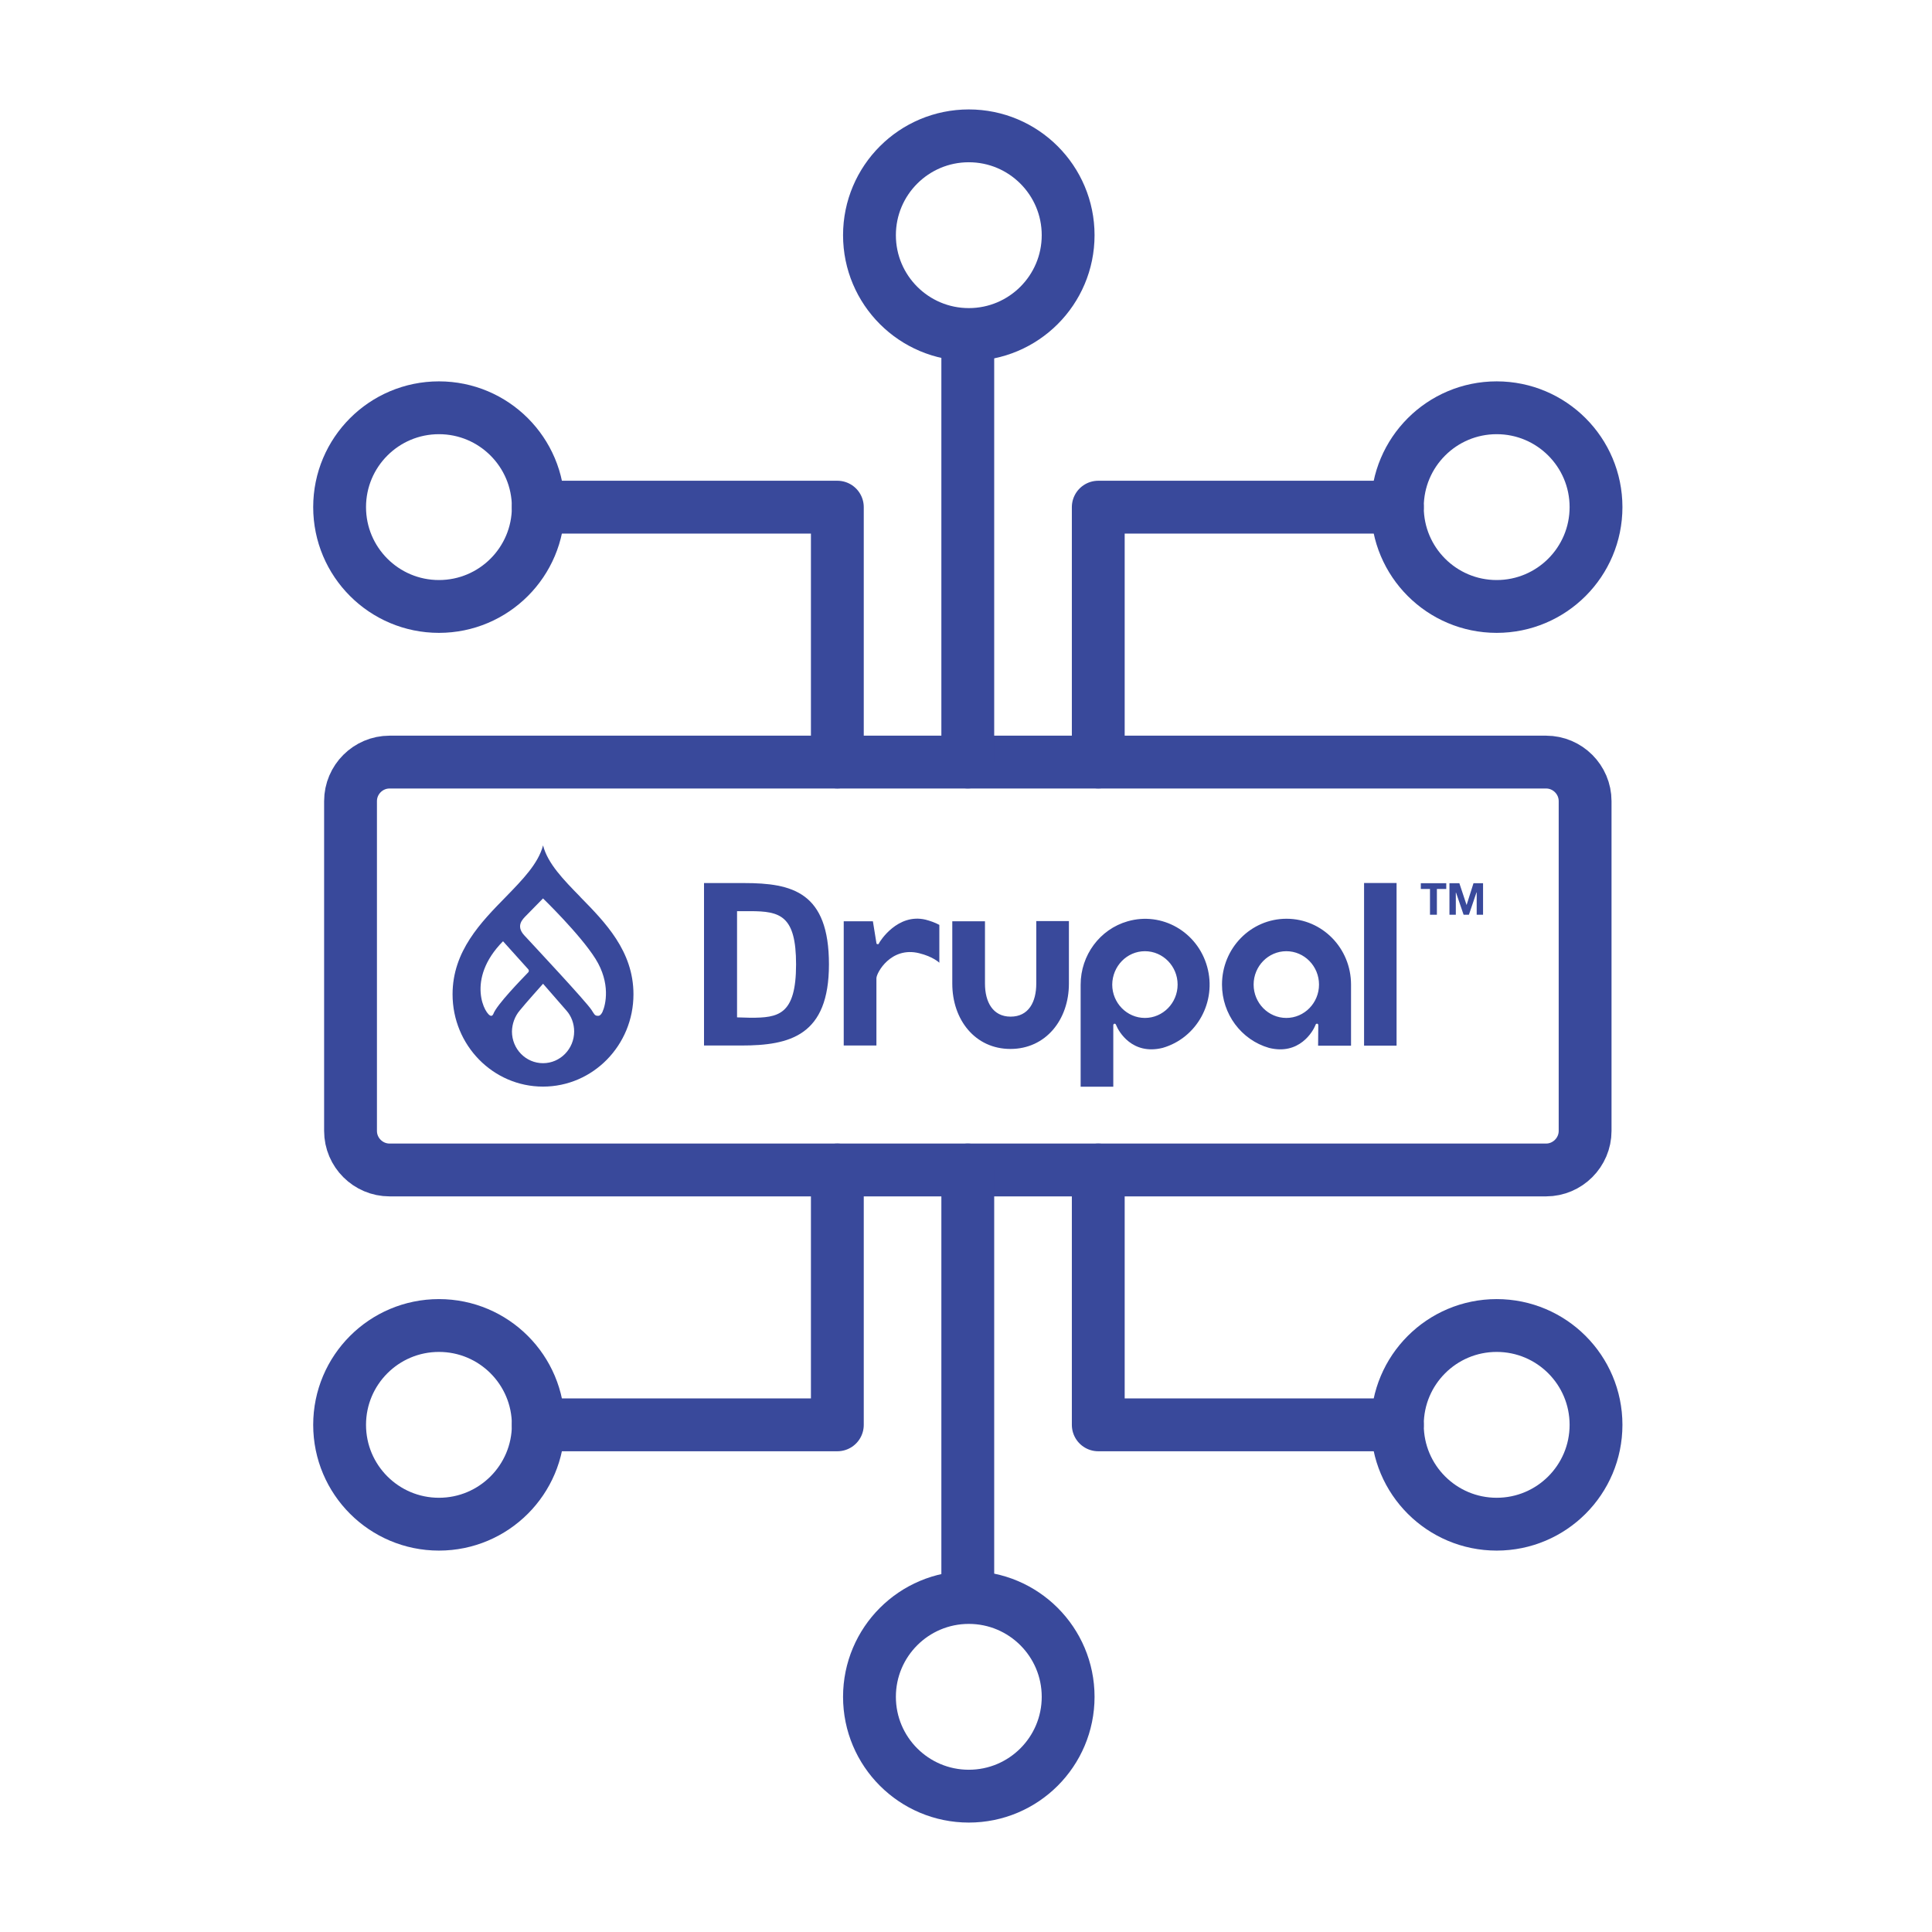 <?xml version="1.0" encoding="UTF-8"?>
<svg xmlns="http://www.w3.org/2000/svg" width="256" height="256" viewBox="0 0 256 256" fill="none">
  <path d="M122.644 121.861C118.92 120.978 116.578 124.753 116.482 124.964C116.438 125.06 116.438 125.13 116.271 125.105C116.13 125.105 116.13 124.964 116.13 124.964L115.663 122.072H111.798V138.536H116.13V129.623C116.13 128.906 118.05 125.393 121.774 126.301C123.649 126.756 124.468 127.568 124.468 127.568V122.552C123.886 122.238 123.272 122.027 122.644 121.861ZM151.708 126.039C154.095 126.039 156.04 128.023 156.04 130.461C156.04 132.899 154.095 134.882 151.708 134.882C149.321 134.882 147.376 132.899 147.376 130.461C147.402 128.023 149.321 126.039 151.708 126.039ZM174.776 130.461C174.776 132.899 172.831 134.882 170.444 134.882C168.057 134.882 166.112 132.899 166.112 130.461C166.112 128.023 168.057 126.039 170.444 126.039C172.831 126.039 174.776 128.023 174.776 130.461ZM174.661 138.562H179.019V130.461C179.019 125.636 175.199 121.739 170.47 121.739C165.741 121.739 161.921 125.636 161.921 130.461C161.921 134.358 164.474 137.794 168.147 138.85C172.153 139.854 173.976 136.674 174.303 135.836C174.328 135.74 174.373 135.644 174.514 135.644C174.68 135.644 174.68 135.836 174.68 135.836L174.655 138.562H174.661ZM99.397 120.734H97.663V134.806L99.442 134.857C103.121 134.857 105.483 134.524 105.483 127.786C105.483 121.31 103.377 120.734 99.397 120.734ZM141.643 122.046H137.311V130.339C137.311 132.752 136.306 134.71 133.913 134.71C131.545 134.71 130.515 132.752 130.515 130.339V122.072H126.183V130.339C126.183 135.119 129.203 138.991 133.887 138.991C138.571 138.991 141.636 135.119 141.636 130.339V122.046H141.643ZM180.746 117.004H185.053V138.555H180.746V117.004ZM188.265 117.791V117.029H191.637V117.791H190.396V121.208H189.481V117.791H188.265ZM193.371 117.029L194.331 119.922L195.246 117.029H196.513V121.208H195.669V118.245H195.643L194.638 121.208H193.935L192.93 118.271H192.904V121.208H192.06V117.029H193.371ZM147.517 143.982V138.056V135.836C147.517 135.836 147.517 135.669 147.683 135.644C147.824 135.644 147.85 135.74 147.895 135.836C148.221 136.674 150.025 139.848 154.057 138.85C158.6 137.538 161.243 132.732 159.956 128.1C158.67 123.467 153.961 120.766 149.417 122.078C145.738 123.128 143.191 126.57 143.191 130.467V143.994H147.523L147.517 143.982ZM98.226 138.536H93.286V117.01H98.578C104.996 117.01 109.84 118.207 109.84 127.786C109.84 137.224 104.689 138.536 98.226 138.536Z" fill="#39499B"></path>
  <path d="M76.885 118.834C74.69 116.588 72.572 114.431 71.958 112.019C71.325 114.438 69.232 116.569 67.031 118.834C63.736 122.2 59.967 126.02 59.967 131.753C59.967 138.504 65.335 143.981 71.952 143.981C78.568 143.981 83.937 138.504 83.937 131.753C83.937 126.013 80.174 122.2 76.872 118.834H76.885ZM65.067 134.601C64.324 134.582 61.617 129.814 66.653 124.721L69.994 128.432C70.102 128.541 70.102 128.733 69.994 128.842L69.974 128.861C69.168 129.699 65.79 133.155 65.367 134.364C65.258 134.601 65.137 134.601 65.073 134.601H65.067ZM71.958 140.878C69.674 140.878 67.837 139.003 67.837 136.674C67.856 135.663 68.215 134.665 68.874 133.89C69.616 132.963 71.958 130.352 71.958 130.352C71.958 130.352 74.281 133.007 75.042 133.89C75.721 134.645 76.079 135.657 76.079 136.674C76.079 139.003 74.217 140.878 71.958 140.878ZM79.841 134.063C79.758 134.255 79.547 134.601 79.272 134.601C78.786 134.62 78.741 134.364 78.383 133.826C77.602 132.643 70.73 125.303 69.437 123.902C68.317 122.648 69.271 121.784 69.731 121.31C70.301 120.728 71.952 119.045 71.952 119.045C71.952 119.045 76.879 123.812 78.907 127.05C80.936 130.288 80.257 133.135 79.841 134.057V134.063Z" fill="#39499B"></path>
  <path fill-rule="evenodd" clip-rule="evenodd" d="M204.864 155.026H51.617C48.776 155.026 46.447 152.704 46.447 149.856V106.152C46.447 103.304 48.776 100.981 51.617 100.981H204.864C207.712 100.981 210.035 103.31 210.035 106.152V149.856C210.035 152.697 207.699 155.026 204.864 155.026Z" stroke="#39499B" stroke-width="7" stroke-miterlimit="22.926"></path>
  <path d="M128.236 100.974V44.856" stroke="#39499B" stroke-width="7" stroke-miterlimit="22.926" stroke-linecap="round" stroke-linejoin="round"></path>
  <path d="M145.526 100.974V67.201H185.155" stroke="#39499B" stroke-width="7" stroke-miterlimit="22.926" stroke-linecap="round" stroke-linejoin="round"></path>
  <path d="M110.953 100.974V67.201H71.324" stroke="#39499B" stroke-width="7" stroke-miterlimit="22.926" stroke-linecap="round" stroke-linejoin="round"></path>
  <path fill-rule="evenodd" clip-rule="evenodd" d="M128.372 18C135.641 18 141.534 23.893 141.534 31.163C141.534 38.432 135.641 44.325 128.372 44.325C121.103 44.325 115.209 38.432 115.209 31.163C115.209 23.893 121.103 18 128.372 18Z" stroke="#39499B" stroke-width="7" stroke-miterlimit="22.926" stroke-linecap="round" stroke-linejoin="round"></path>
  <path fill-rule="evenodd" clip-rule="evenodd" d="M198.318 54.032C205.587 54.032 211.481 59.926 211.481 67.195C211.481 74.464 205.587 80.358 198.318 80.358C191.049 80.358 185.156 74.464 185.156 67.195C185.156 59.926 191.049 54.032 198.318 54.032Z" stroke="#39499B" stroke-width="7" stroke-miterlimit="22.926" stroke-linecap="round" stroke-linejoin="round"></path>
  <path fill-rule="evenodd" clip-rule="evenodd" d="M58.163 54.032C65.432 54.032 71.325 59.926 71.325 67.195C71.325 74.464 65.432 80.358 58.163 80.358C50.893 80.358 45 74.464 45 67.195C45 59.926 50.893 54.032 58.163 54.032Z" stroke="#39499B" stroke-width="7" stroke-miterlimit="22.926" stroke-linecap="round" stroke-linejoin="round"></path>
  <path d="M128.236 155.026V211.144" stroke="#39499B" stroke-width="7" stroke-miterlimit="22.926" stroke-linecap="round" stroke-linejoin="round"></path>
  <path d="M145.526 155.026V188.799H185.155" stroke="#39499B" stroke-width="7" stroke-miterlimit="22.926" stroke-linecap="round" stroke-linejoin="round"></path>
  <path d="M110.953 155.026V188.799H71.324" stroke="#39499B" stroke-width="7" stroke-miterlimit="22.926" stroke-linecap="round" stroke-linejoin="round"></path>
  <path fill-rule="evenodd" clip-rule="evenodd" d="M128.372 238C135.641 238 141.534 232.107 141.534 224.837C141.534 217.568 135.641 211.675 128.372 211.675C121.103 211.675 115.209 217.568 115.209 224.837C115.209 232.107 121.103 238 128.372 238Z" stroke="#39499B" stroke-width="7" stroke-miterlimit="22.926" stroke-linecap="round" stroke-linejoin="round"></path>
  <path fill-rule="evenodd" clip-rule="evenodd" d="M198.318 201.962C205.587 201.962 211.481 196.069 211.481 188.799C211.481 181.53 205.587 175.637 198.318 175.637C191.049 175.637 185.156 181.53 185.156 188.799C185.156 196.069 191.049 201.962 198.318 201.962Z" stroke="#39499B" stroke-width="7" stroke-miterlimit="22.926" stroke-linecap="round" stroke-linejoin="round"></path>
  <path fill-rule="evenodd" clip-rule="evenodd" d="M58.163 201.962C65.432 201.962 71.325 196.069 71.325 188.799C71.325 181.53 65.432 175.637 58.163 175.637C50.893 175.637 45 181.53 45 188.799C45 196.069 50.893 201.962 58.163 201.962Z" stroke="#39499B" stroke-width="7" stroke-miterlimit="22.926" stroke-linecap="round" stroke-linejoin="round"></path>
</svg>
